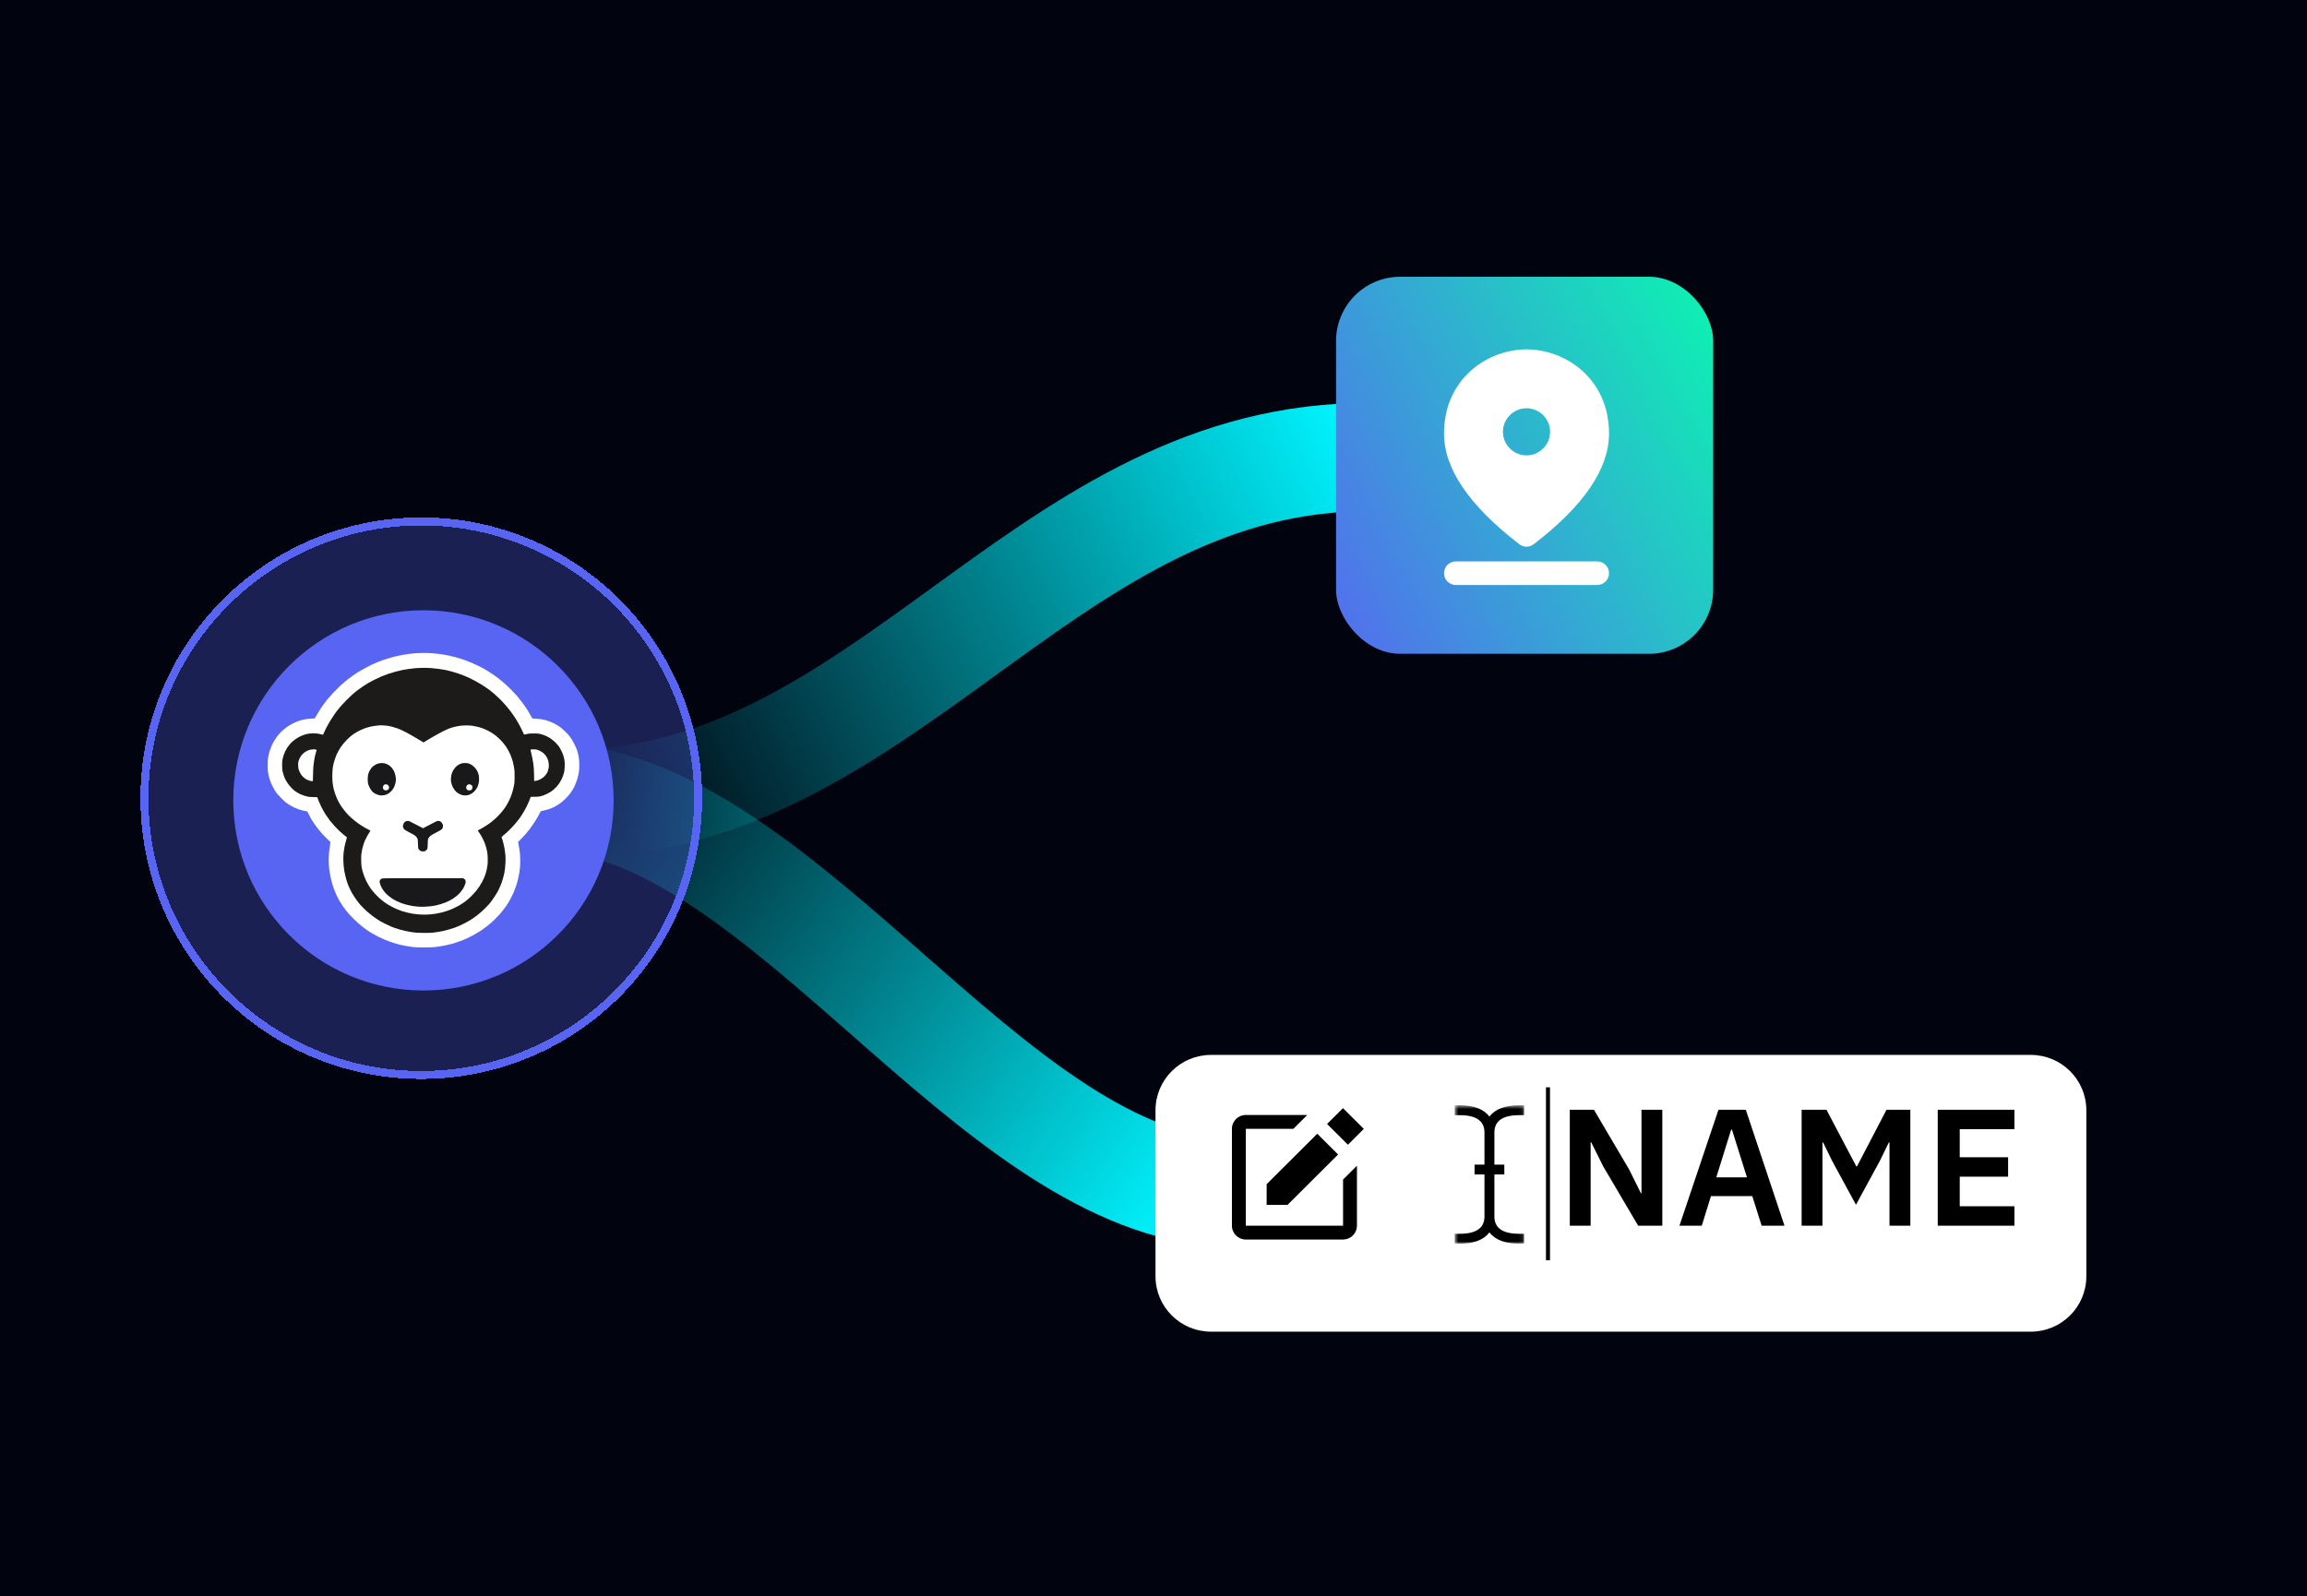 <svg width="575" height="398" viewBox="0 0 575 398" fill="none" xmlns="http://www.w3.org/2000/svg">
<g clip-path="url(#clip0_1160_36972)">
<rect width="575" height="398" fill="#01030F"/>
<path d="M135 198.5C191.5 198.5 241 286 297.5 296.5" stroke="url(#paint0_linear_1160_36972)" stroke-width="27"/>
<path d="M141 200.5C220 200.5 259 115.899 338 114" stroke="url(#paint1_linear_1160_36972)" stroke-width="27"/>
<g filter="url(#filter0_d_1160_36972)">
<path d="M506.149 259H301.851C294.201 259 288 265.178 288 272.8V314.2C288 321.822 294.201 328 301.851 328H506.149C513.799 328 520 321.822 520 314.2V272.8C520 265.178 513.799 259 506.149 259Z" fill="white"/>
</g>
<path d="M334.725 276.271L339.919 281.446L335.96 285.392L330.766 280.217L334.725 276.271ZM315.701 300.4H320.895L333.512 287.83L328.317 282.655L315.701 295.225V300.4Z" fill="black"/>
<path d="M334.746 305.575H315.975C315.93 305.575 315.883 305.592 315.838 305.592C315.781 305.592 315.724 305.576 315.665 305.575H310.508V281.425H322.362L325.825 277.975H310.508C308.598 277.975 307.045 279.52 307.045 281.425V305.575C307.045 307.479 308.598 309.025 310.508 309.025H334.746C335.665 309.025 336.545 308.661 337.195 308.014C337.844 307.367 338.209 306.49 338.209 305.575V290.622L334.746 294.072V305.575Z" fill="black"/>
<mask id="mask0_1160_36972" style="mask-type:luminance" maskUnits="userSpaceOnUse" x="362" y="275" width="18" height="36">
<path d="M379.886 275.56H362.572V310.06H379.886V275.56Z" fill="white"/>
</mask>
<g mask="url(#mask0_1160_36972)">
<path d="M378.649 278.024C374.527 278.024 372.466 279.461 372.466 282.336V290.345H374.939V292.81H372.466V303.283C372.466 306.158 374.527 307.595 378.649 307.595H379.886V310.06H378.649C375.145 310.06 372.672 309.123 371.229 307.249C369.786 309.123 367.313 310.06 363.809 310.06H362.572V307.595H363.809C367.931 307.595 369.992 306.158 369.992 303.283V292.81H367.519V290.345H369.992V282.336C369.992 279.461 367.931 278.024 363.809 278.024H362.572V275.56H363.809C367.313 275.56 369.786 276.497 371.229 278.37C372.672 276.497 375.145 275.56 378.649 275.56H379.886V278.024H378.649Z" fill="black"/>
</g>
<path d="M399.568 290.754L396.576 284.751H396.452V305.575H391.258V276.678H397.283L406.009 291.499L409.001 297.502H409.125V276.678H414.319V305.575H408.294L399.568 290.754ZM439.074 305.575L436.747 298.206H426.442L424.157 305.575H418.589L428.312 276.678H435.127L444.767 305.575H439.074ZM431.678 281.646H431.47L427.772 293.528H435.417L431.678 281.646ZM470.94 284.834H470.773L468.53 289.429L462.588 300.359L456.645 289.429L454.402 284.834H454.235V305.575H449.041V276.678H455.233L462.671 290.795H462.837L470.192 276.678H476.134V305.575H470.94V284.834ZM482.966 305.575V276.678H502.08V281.522H488.45V288.518H500.501V293.362H488.45V300.731H502.08V305.575H482.966Z" fill="black"/>
<path d="M385.82 271.075V314.2" stroke="black"/>
<rect x="333" y="69" width="94" height="94" rx="16" fill="url(#paint2_linear_1160_36972)"/>
<path d="M362.846 139.97H398.096C399.711 139.97 401.033 141.292 401.033 142.907C401.033 144.523 399.711 145.845 398.096 145.845H362.846C361.23 145.845 359.908 144.523 359.908 142.907C359.908 141.292 361.23 139.97 362.846 139.97ZM380.471 101.782C377.239 101.782 374.596 104.426 374.596 107.657C374.596 110.888 377.239 113.532 380.471 113.532C383.702 113.532 386.346 110.888 386.346 107.657C386.346 104.426 383.702 101.782 380.471 101.782ZM380.471 87.095C390.076 87.095 401.033 94.321 401.033 108.098C401.033 116.852 394.776 126.075 382.263 135.681C381.205 136.503 379.736 136.503 378.679 135.681C366.165 126.046 359.908 116.852 359.908 108.098C359.908 94.321 370.865 87.095 380.471 87.095Z" fill="white"/>
<g filter="url(#filter1_d_1160_36972)">
<circle cx="105" cy="199" r="70" fill="#5865F2" fill-opacity="0.3" shape-rendering="crispEdges"/>
<circle cx="105" cy="199" r="69" stroke="#5865F2" stroke-width="2" shape-rendering="crispEdges"/>
</g>
<circle cx="105.546" cy="199.545" r="47.398" fill="#5865F2"/>
<path d="M103.305 162.875C102.839 162.915 102.054 163.006 101.56 163.078C101.065 163.149 100.293 163.281 99.841 163.371C99.391 163.46 98.784 163.594 98.493 163.667C98.203 163.739 97.596 163.903 97.145 164.031C96.695 164.158 96.004 164.374 95.612 164.51C95.22 164.646 94.529 164.906 94.079 165.088C93.628 165.27 92.926 165.578 92.519 165.773C92.112 165.969 91.35 166.366 90.827 166.656C90.304 166.947 89.685 167.301 89.452 167.443C89.22 167.584 88.946 167.754 88.844 167.821C88.743 167.887 88.326 168.177 87.919 168.464C87.512 168.751 87.072 169.074 86.941 169.18C86.81 169.286 86.643 169.411 86.571 169.457C86.498 169.503 86.152 169.787 85.802 170.09C85.451 170.392 84.909 170.877 84.598 171.168C84.286 171.459 83.593 172.16 83.058 172.727C82.523 173.295 81.902 173.984 81.678 174.261C81.454 174.537 81.077 175.025 80.84 175.345C80.603 175.664 80.24 176.176 80.034 176.481C79.827 176.786 79.459 177.375 79.216 177.788C78.972 178.202 78.701 178.666 78.614 178.819L78.455 179.098C77.349 179.151 76.79 179.204 76.499 179.25C76.208 179.297 75.756 179.382 75.495 179.439C75.233 179.496 74.828 179.606 74.596 179.685C74.363 179.762 73.959 179.92 73.697 180.035C73.435 180.149 73.037 180.337 72.811 180.451C72.586 180.565 72.229 180.769 72.018 180.903C71.807 181.038 71.411 181.318 71.136 181.525C70.863 181.731 70.409 182.126 70.129 182.403C69.849 182.679 69.487 183.072 69.325 183.275C69.163 183.479 68.902 183.836 68.745 184.068C68.588 184.301 68.349 184.682 68.213 184.914C68.077 185.147 67.884 185.516 67.783 185.734C67.683 185.952 67.492 186.434 67.358 186.804C67.224 187.175 67.069 187.675 67.012 187.915C66.956 188.155 66.868 188.601 66.816 188.906C66.743 189.333 66.721 189.761 66.721 190.756C66.72 191.757 66.741 192.178 66.814 192.607C66.865 192.912 66.952 193.352 67.007 193.585C67.062 193.818 67.204 194.281 67.323 194.616C67.443 194.951 67.716 195.581 67.931 196.017C68.147 196.453 68.401 196.929 68.497 197.074C68.593 197.22 68.702 197.368 68.739 197.405C68.776 197.441 68.806 197.489 68.806 197.511C68.806 197.532 68.861 197.61 68.928 197.682C68.994 197.755 69.148 197.946 69.269 198.105C69.39 198.265 69.829 198.729 70.247 199.136C70.664 199.543 71.076 199.93 71.161 199.996C71.248 200.062 71.556 200.278 71.847 200.478C72.137 200.677 72.708 201.007 73.115 201.21C73.532 201.419 74.179 201.687 74.596 201.823C75.003 201.955 75.618 202.119 75.964 202.186L76.592 202.309C77.099 203.333 77.351 203.809 77.48 204.027C77.609 204.245 77.815 204.578 77.939 204.767C78.062 204.956 78.183 205.135 78.207 205.164C78.232 205.193 78.284 205.276 78.323 205.349C78.362 205.422 78.42 205.509 78.451 205.543C78.483 205.578 78.592 205.727 78.693 205.876C78.795 206.025 79.051 206.366 79.262 206.633C79.474 206.901 79.763 207.25 79.906 207.411C80.049 207.571 80.251 207.809 80.356 207.939C80.461 208.07 80.956 208.575 81.457 209.061L82.368 209.944C82.136 211.443 82.033 212.295 81.988 212.803C81.932 213.454 81.916 214.066 81.937 214.865C81.953 215.491 82.003 216.3 82.049 216.663C82.094 217.027 82.18 217.597 82.239 217.932C82.299 218.267 82.407 218.789 82.481 219.095C82.555 219.401 82.708 219.972 82.821 220.364C82.933 220.756 83.083 221.232 83.152 221.421C83.222 221.611 83.415 222.098 83.58 222.505C83.746 222.912 83.954 223.376 84.043 223.536C84.132 223.696 84.241 223.898 84.285 223.986C84.329 224.073 84.496 224.37 84.656 224.646C84.816 224.922 85.128 225.421 85.349 225.755C85.571 226.088 85.775 226.386 85.804 226.417C85.834 226.448 85.94 226.579 86.041 226.709C86.142 226.84 86.243 226.97 86.264 226.999C86.287 227.028 86.453 227.242 86.634 227.475C86.816 227.708 87.483 228.416 88.116 229.048C88.749 229.68 89.291 230.198 89.32 230.198C89.349 230.198 89.45 230.276 89.545 230.371C89.64 230.466 89.907 230.695 90.14 230.878C90.372 231.062 90.611 231.252 90.67 231.3C90.729 231.348 90.931 231.493 91.12 231.623C91.308 231.752 91.474 231.872 91.488 231.889C91.502 231.906 91.633 231.996 91.779 232.088C91.924 232.181 92.067 232.276 92.096 232.298C92.125 232.321 92.411 232.497 92.73 232.69C93.05 232.883 93.788 233.278 94.369 233.569C94.951 233.86 95.7 234.205 96.035 234.335C96.37 234.465 96.845 234.645 97.092 234.734C97.339 234.824 97.839 234.992 98.203 235.108C98.566 235.224 99.054 235.367 99.286 235.426C99.519 235.484 99.995 235.594 100.344 235.669C100.693 235.744 101.323 235.863 101.745 235.933C102.166 236.002 102.773 236.09 103.093 236.128C103.473 236.174 104.353 236.198 105.631 236.198C106.884 236.199 107.824 236.174 108.248 236.129C108.612 236.091 109.206 236.015 109.57 235.96C109.933 235.906 110.683 235.764 111.235 235.644C111.788 235.525 112.478 235.357 112.768 235.272C113.059 235.187 113.606 235.013 113.984 234.886C114.362 234.758 114.993 234.526 115.385 234.37C115.778 234.214 116.492 233.892 116.972 233.655C117.452 233.418 117.963 233.153 118.108 233.066C118.254 232.979 118.67 232.733 119.034 232.52C119.397 232.306 119.813 232.048 119.959 231.947C120.104 231.846 120.343 231.679 120.489 231.576C120.635 231.472 121.121 231.102 121.57 230.753C122.019 230.404 122.777 229.738 123.255 229.273C123.733 228.807 124.33 228.189 124.581 227.898C124.833 227.607 125.254 227.084 125.518 226.735C125.781 226.386 126.104 225.946 126.235 225.757C126.366 225.567 126.573 225.246 126.697 225.043C126.82 224.839 127.096 224.351 127.311 223.959C127.526 223.567 127.854 222.888 128.04 222.452C128.226 222.016 128.502 221.279 128.654 220.813C128.807 220.348 129.022 219.563 129.133 219.069C129.244 218.574 129.375 217.943 129.423 217.667C129.471 217.392 129.543 216.82 129.584 216.399C129.625 215.977 129.659 215.168 129.659 214.601C129.66 214.034 129.636 213.297 129.606 212.962C129.576 212.627 129.516 212.116 129.472 211.825C129.429 211.535 129.333 210.987 129.26 210.609L129.127 209.922C130.183 208.857 130.742 208.25 131.05 207.886C131.358 207.523 131.777 207.011 131.98 206.75C132.184 206.488 132.646 205.833 133.008 205.296C133.369 204.758 133.85 203.985 134.075 203.577C134.301 203.17 134.538 202.718 134.602 202.573C134.666 202.428 134.752 202.282 134.794 202.248C134.834 202.216 134.999 202.171 135.159 202.15C135.319 202.129 135.676 202.054 135.952 201.983C136.228 201.912 136.752 201.747 137.115 201.616C137.478 201.485 137.954 201.281 138.173 201.162C138.391 201.043 138.7 200.862 138.86 200.759C139.02 200.657 139.305 200.471 139.494 200.347C139.684 200.222 139.969 200.009 140.129 199.873C140.289 199.737 140.61 199.442 140.843 199.218C141.075 198.994 141.409 198.646 141.584 198.445C141.759 198.243 141.972 197.984 142.059 197.867C142.146 197.751 142.29 197.549 142.381 197.418C142.471 197.287 142.652 197.002 142.784 196.784C142.915 196.566 143.071 196.292 143.13 196.176C143.19 196.059 143.359 195.661 143.507 195.29C143.656 194.919 143.834 194.42 143.903 194.18C143.973 193.94 144.079 193.506 144.139 193.215C144.198 192.924 144.276 192.496 144.31 192.263C144.345 192.031 144.375 191.377 144.378 190.809C144.38 190.23 144.351 189.558 144.312 189.276C144.274 188.999 144.197 188.536 144.141 188.245C144.084 187.954 143.992 187.562 143.936 187.373C143.88 187.183 143.736 186.791 143.616 186.5C143.495 186.209 143.251 185.686 143.074 185.337C142.897 184.988 142.568 184.429 142.345 184.095C142.121 183.76 141.834 183.376 141.707 183.24C141.581 183.105 141.345 182.855 141.184 182.685C141.022 182.515 140.68 182.186 140.424 181.953C140.167 181.721 139.907 181.496 139.845 181.453C139.783 181.411 139.697 181.341 139.653 181.298C139.609 181.256 139.413 181.118 139.217 180.992C139.021 180.866 138.836 180.764 138.807 180.764C138.778 180.764 138.748 180.743 138.741 180.717C138.734 180.692 138.502 180.558 138.226 180.42C137.95 180.282 137.426 180.05 137.062 179.906C136.699 179.761 136.128 179.575 135.794 179.492C135.459 179.409 134.924 179.303 134.604 179.256C134.284 179.21 133.728 179.167 133.369 179.161C132.735 179.152 132.713 179.147 132.629 179.019C132.581 178.946 132.512 178.839 132.476 178.781C132.44 178.723 132.346 178.556 132.267 178.411C132.188 178.266 132.098 178.109 132.068 178.062C132.038 178.015 131.932 177.825 131.833 177.639C131.734 177.453 131.632 177.277 131.607 177.248C131.581 177.219 131.425 176.98 131.258 176.718C131.092 176.455 130.879 176.133 130.784 176.004C130.69 175.874 130.578 175.72 130.537 175.662C130.494 175.604 130.328 175.372 130.166 175.146C130.004 174.921 129.848 174.737 129.819 174.737C129.79 174.737 129.767 174.707 129.767 174.67C129.767 174.634 129.661 174.485 129.529 174.34C129.398 174.195 129.291 174.058 129.29 174.036C129.29 174.014 129.186 173.883 129.058 173.745C128.93 173.607 128.769 173.423 128.701 173.337C128.633 173.25 128.267 172.859 127.889 172.467C127.511 172.076 127.023 171.584 126.806 171.375C126.587 171.166 126.255 170.848 126.065 170.671C125.876 170.493 125.71 170.347 125.695 170.348C125.68 170.349 125.526 170.215 125.352 170.051C125.177 169.887 124.963 169.704 124.876 169.644C124.788 169.583 124.705 169.52 124.691 169.503C124.676 169.487 124.474 169.325 124.241 169.143C124.009 168.962 123.795 168.796 123.765 168.774C123.736 168.753 123.629 168.674 123.528 168.599C123.425 168.524 123.081 168.283 122.761 168.064C122.441 167.844 121.93 167.516 121.624 167.334C121.319 167.151 120.855 166.877 120.593 166.726C120.332 166.574 119.832 166.307 119.483 166.132C119.134 165.957 118.539 165.677 118.161 165.51C117.783 165.343 117.307 165.14 117.104 165.059C116.9 164.978 116.507 164.823 116.231 164.715C115.955 164.608 115.491 164.441 115.2 164.345C114.91 164.25 114.255 164.051 113.746 163.904C113.237 163.756 112.405 163.552 111.896 163.449C111.387 163.345 110.733 163.225 110.442 163.181C110.151 163.136 109.652 163.065 109.332 163.022C109.012 162.979 108.334 162.908 107.825 162.866C107.287 162.822 106.325 162.792 105.525 162.795C104.769 162.798 103.77 162.834 103.305 162.875Z" fill="white"/>
<path d="M103.594 166.577C103.143 166.616 102.358 166.709 101.849 166.784C101.34 166.858 100.615 166.98 100.236 167.054C99.859 167.129 99.085 167.317 98.518 167.471C97.951 167.626 97.13 167.876 96.694 168.026C96.258 168.175 95.532 168.454 95.082 168.643C94.631 168.833 93.822 169.211 93.284 169.482C92.746 169.754 92.08 170.11 91.804 170.274C91.527 170.439 90.992 170.777 90.614 171.025C90.236 171.274 89.641 171.691 89.292 171.954C88.943 172.216 88.515 172.55 88.341 172.697C88.166 172.843 87.762 173.205 87.442 173.501C87.122 173.796 86.585 174.321 86.248 174.666C85.911 175.011 85.505 175.436 85.345 175.611C85.185 175.785 84.902 176.108 84.715 176.327C84.528 176.547 84.228 176.915 84.049 177.147C83.869 177.378 83.657 177.662 83.578 177.778C83.498 177.895 83.226 178.299 82.973 178.677C82.72 179.055 82.335 179.662 82.117 180.025C81.899 180.389 81.531 181.055 81.299 181.506C81.068 181.956 80.814 182.492 80.736 182.695C80.658 182.899 80.576 183.096 80.555 183.134C80.524 183.189 80.417 183.175 80.04 183.069C79.778 182.996 79.35 182.912 79.088 182.882C78.826 182.852 78.387 182.829 78.11 182.829C77.834 182.829 77.394 182.852 77.132 182.882C76.87 182.912 76.478 182.985 76.26 183.044C76.041 183.103 75.625 183.245 75.334 183.358C75.044 183.471 74.639 183.663 74.436 183.784C74.232 183.904 73.901 184.113 73.7 184.248C73.499 184.383 73.142 184.662 72.907 184.867C72.672 185.073 72.327 185.43 72.14 185.66C71.953 185.891 71.701 186.233 71.579 186.423C71.456 186.612 71.246 186.986 71.112 187.255C70.977 187.525 70.794 187.964 70.706 188.234C70.618 188.503 70.494 188.96 70.431 189.251C70.334 189.695 70.316 189.941 70.319 190.785C70.321 191.601 70.343 191.891 70.435 192.331C70.498 192.629 70.641 193.129 70.753 193.441C70.865 193.754 71.005 194.105 71.065 194.221C71.124 194.337 71.289 194.623 71.431 194.856C71.574 195.088 71.816 195.445 71.97 195.649C72.124 195.852 72.432 196.206 72.655 196.435C72.879 196.664 73.156 196.925 73.272 197.015C73.389 197.105 73.496 197.192 73.51 197.207C73.525 197.223 73.632 197.297 73.748 197.372C73.865 197.448 74.079 197.582 74.224 197.67C74.37 197.759 74.643 197.907 74.832 197.998C75.021 198.09 75.426 198.246 75.731 198.343C76.036 198.441 76.476 198.562 76.709 198.613C76.994 198.674 77.443 198.71 78.084 198.723C78.607 198.733 79.047 198.741 79.062 198.741C79.076 198.742 79.119 198.843 79.157 198.966C79.196 199.09 79.336 199.464 79.468 199.799C79.601 200.134 79.885 200.752 80.1 201.174C80.314 201.595 80.513 201.976 80.541 202.02C80.569 202.063 80.717 202.313 80.87 202.575C81.023 202.836 81.167 203.074 81.189 203.103C81.212 203.132 81.371 203.359 81.544 203.606C81.716 203.853 81.906 204.115 81.966 204.187C82.025 204.26 82.074 204.349 82.075 204.385C82.075 204.422 82.096 204.457 82.121 204.465C82.146 204.472 82.337 204.692 82.546 204.954C82.756 205.216 83.122 205.644 83.36 205.906C83.597 206.167 83.899 206.489 84.031 206.619C84.162 206.75 84.496 207.071 84.773 207.333C85.05 207.595 85.488 207.975 85.746 208.179C86.004 208.382 86.273 208.597 86.345 208.655L86.474 208.761C86.102 210.072 85.932 210.774 85.857 211.166C85.781 211.558 85.684 212.213 85.642 212.62C85.599 213.027 85.565 213.741 85.565 214.206C85.567 214.671 85.601 215.385 85.642 215.792C85.683 216.199 85.755 216.77 85.802 217.061C85.849 217.352 85.958 217.888 86.044 218.251C86.131 218.615 86.262 219.114 86.336 219.361C86.41 219.608 86.53 219.977 86.604 220.181C86.678 220.384 86.811 220.729 86.898 220.947C86.987 221.166 87.199 221.617 87.369 221.952C87.54 222.286 87.71 222.607 87.746 222.664C87.782 222.722 87.899 222.912 88.005 223.087C88.112 223.262 88.326 223.592 88.481 223.82C88.637 224.048 88.881 224.393 89.024 224.587C89.168 224.78 89.301 224.951 89.32 224.965C89.34 224.98 89.381 225.039 89.412 225.098C89.442 225.156 89.595 225.346 89.75 225.52C89.906 225.694 90.27 226.076 90.561 226.367C90.852 226.659 91.256 227.044 91.46 227.222C91.663 227.402 91.973 227.664 92.147 227.805C92.322 227.947 92.619 228.179 92.808 228.323C92.997 228.466 93.181 228.614 93.218 228.651C93.254 228.688 93.308 228.719 93.337 228.719C93.366 228.719 93.419 228.749 93.456 228.786C93.492 228.823 93.76 229.009 94.051 229.201C94.341 229.392 94.663 229.599 94.764 229.66C94.866 229.721 95.413 230.008 95.98 230.297C96.548 230.586 97.237 230.911 97.514 231.02C97.79 231.127 98.206 231.287 98.439 231.372C98.671 231.458 99.183 231.62 99.576 231.731C99.968 231.842 100.635 232.008 101.056 232.101C101.477 232.193 102.12 232.313 102.483 232.368C102.847 232.422 103.406 232.494 103.726 232.526C104.046 232.558 104.95 232.585 105.735 232.586C106.52 232.587 107.424 232.561 107.744 232.528C108.064 232.496 108.635 232.421 109.013 232.363C109.391 232.304 109.95 232.208 110.255 232.147C110.561 232.088 111.215 231.924 111.709 231.784C112.204 231.643 112.858 231.441 113.163 231.334C113.469 231.228 113.956 231.039 114.247 230.915C114.538 230.791 115.133 230.511 115.569 230.293C116.005 230.075 116.612 229.746 116.917 229.563C117.223 229.38 117.686 229.087 117.948 228.913C118.21 228.739 118.65 228.417 118.926 228.198C119.202 227.979 119.666 227.593 119.957 227.34C120.248 227.087 120.76 226.597 121.094 226.253C121.429 225.908 121.774 225.543 121.861 225.44C121.948 225.338 122.114 225.136 122.231 224.992C122.347 224.847 122.519 224.622 122.612 224.49C122.705 224.359 122.91 224.061 123.066 223.829C123.223 223.596 123.434 223.275 123.536 223.115C123.638 222.955 123.806 222.681 123.909 222.507C124.012 222.332 124.173 222.035 124.267 221.846C124.362 221.657 124.54 221.264 124.662 220.974C124.785 220.683 124.948 220.278 125.025 220.075C125.102 219.871 125.26 219.372 125.378 218.965C125.494 218.557 125.636 217.986 125.692 217.696C125.748 217.405 125.832 216.869 125.879 216.506C125.926 216.142 125.978 215.369 125.994 214.788C126.016 214.015 126.001 213.503 125.939 212.884C125.892 212.419 125.784 211.682 125.696 211.245C125.609 210.809 125.465 210.191 125.375 209.871C125.286 209.551 125.167 209.164 125.109 209.012C125.053 208.859 125.006 208.71 125.006 208.681C125.006 208.652 125.226 208.452 125.495 208.236C125.765 208.019 126.214 207.633 126.495 207.376C126.775 207.12 127.248 206.648 127.545 206.328C127.841 206.009 128.313 205.473 128.594 205.139C128.874 204.804 129.213 204.388 129.346 204.214C129.479 204.039 129.744 203.659 129.933 203.368C130.124 203.077 130.417 202.601 130.584 202.31C130.752 202.02 131.046 201.484 131.238 201.121C131.43 200.757 131.742 200.056 131.931 199.564L132.276 198.668C134.005 198.651 134.261 198.628 134.629 198.535C134.876 198.473 135.233 198.372 135.422 198.311C135.611 198.249 136.051 198.057 136.4 197.882C136.749 197.708 137.142 197.492 137.272 197.403C137.403 197.315 137.677 197.106 137.88 196.941C138.084 196.775 138.394 196.488 138.57 196.303C138.745 196.118 138.997 195.823 139.13 195.649C139.262 195.474 139.471 195.165 139.594 194.961C139.717 194.758 139.909 194.401 140.021 194.168C140.133 193.936 140.297 193.531 140.384 193.269C140.471 193.008 140.582 192.615 140.63 192.397C140.682 192.157 140.728 191.625 140.745 191.049C140.769 190.301 140.756 189.972 140.685 189.516C140.636 189.196 140.513 188.684 140.412 188.379C140.311 188.074 140.081 187.52 139.901 187.148C139.72 186.776 139.554 186.473 139.533 186.474C139.511 186.475 139.481 186.428 139.466 186.37C139.452 186.312 139.41 186.234 139.374 186.198C139.337 186.162 139.242 186.037 139.162 185.92C139.082 185.804 138.867 185.555 138.684 185.365C138.501 185.176 138.269 184.949 138.168 184.86C138.068 184.771 137.867 184.601 137.722 184.483C137.576 184.365 137.333 184.182 137.18 184.076C137.027 183.971 136.718 183.792 136.492 183.678C136.267 183.564 135.952 183.419 135.792 183.355C135.632 183.292 135.358 183.194 135.184 183.138C135.009 183.082 134.676 182.995 134.444 182.945C134.12 182.875 133.773 182.854 132.963 182.857C132.001 182.86 131.849 182.873 131.272 183.007C130.661 183.148 130.634 183.15 130.569 183.056C130.531 183.003 130.486 182.9 130.469 182.827C130.451 182.755 130.21 182.243 129.932 181.691C129.655 181.138 129.364 180.579 129.287 180.448C129.21 180.317 129.056 180.056 128.946 179.867C128.836 179.677 128.694 179.44 128.63 179.338C128.567 179.237 128.412 178.999 128.286 178.809C128.162 178.62 127.961 178.323 127.841 178.148C127.721 177.974 127.57 177.772 127.504 177.699C127.439 177.627 127.385 177.549 127.386 177.527C127.386 177.506 127.355 177.458 127.318 177.421C127.28 177.385 127.192 177.272 127.121 177.17C127.051 177.069 126.915 176.902 126.82 176.8C126.724 176.699 126.646 176.597 126.646 176.576C126.645 176.554 126.55 176.435 126.432 176.311C126.315 176.187 126.221 176.074 126.222 176.06C126.223 176.046 126.066 175.867 125.873 175.664C125.68 175.46 125.507 175.265 125.489 175.231C125.471 175.197 125.181 174.887 124.846 174.544C124.511 174.2 124.083 173.788 123.895 173.628C123.707 173.468 123.518 173.3 123.474 173.254C123.43 173.208 123.203 173.004 122.971 172.801C122.738 172.597 122.435 172.355 122.297 172.262C122.159 172.17 122.046 172.071 122.046 172.042C122.046 172.013 122.016 171.988 121.98 171.987C121.943 171.987 121.842 171.931 121.755 171.864C121.668 171.797 121.471 171.655 121.319 171.548C121.166 171.442 120.928 171.276 120.79 171.181C120.652 171.085 120.325 170.873 120.063 170.711C119.801 170.548 119.278 170.238 118.9 170.022C118.522 169.805 117.891 169.472 117.499 169.281C117.106 169.09 116.666 168.88 116.521 168.816C116.375 168.751 116.018 168.596 115.728 168.472C115.437 168.348 114.735 168.09 114.168 167.899C113.601 167.708 112.815 167.468 112.423 167.365C112.031 167.263 111.424 167.121 111.075 167.049C110.726 166.977 110.024 166.859 109.515 166.785C109.006 166.713 108.138 166.616 107.585 166.571C107.033 166.527 106.093 166.494 105.497 166.497C104.901 166.501 104.045 166.536 103.594 166.577Z" fill="#1C1B19"/>
<path d="M94.371 180.855C94.254 180.865 93.874 180.911 93.525 180.958C93.176 181.004 92.665 181.088 92.388 181.144C92.112 181.2 91.577 181.349 91.199 181.476C90.821 181.603 90.142 181.887 89.692 182.107C89.241 182.327 88.634 182.665 88.344 182.858C88.053 183.05 87.65 183.343 87.45 183.508C87.249 183.672 86.833 184.057 86.525 184.364C86.217 184.67 85.784 185.145 85.563 185.421C85.342 185.696 85.042 186.1 84.897 186.318C84.753 186.537 84.513 186.929 84.365 187.191C84.216 187.452 84.02 187.833 83.929 188.036C83.838 188.24 83.657 188.716 83.527 189.094C83.397 189.472 83.233 190.007 83.163 190.283C83.094 190.56 82.998 191.036 82.951 191.341C82.905 191.646 82.852 192.384 82.835 192.98C82.815 193.658 82.827 194.321 82.866 194.751C82.901 195.129 82.954 195.593 82.985 195.782C83.016 195.971 83.099 196.376 83.17 196.681C83.241 196.986 83.383 197.486 83.486 197.791C83.59 198.097 83.782 198.596 83.915 198.901C84.047 199.207 84.236 199.611 84.335 199.8C84.434 199.989 84.596 200.275 84.695 200.435C84.794 200.595 84.916 200.797 84.966 200.884C85.016 200.971 85.101 201.09 85.155 201.148C85.209 201.207 85.252 201.272 85.252 201.294C85.251 201.315 85.31 201.393 85.383 201.466C85.455 201.539 85.515 201.616 85.515 201.637C85.514 201.659 85.568 201.737 85.634 201.809C85.7 201.882 85.824 202.036 85.912 202.152C85.999 202.268 86.118 202.41 86.176 202.47C86.234 202.529 86.368 202.684 86.474 202.815C86.58 202.945 86.758 203.147 86.871 203.264C86.983 203.381 87.265 203.64 87.498 203.841C87.73 204.041 87.956 204.238 88 204.276C88.044 204.315 88.258 204.493 88.476 204.671C88.694 204.849 88.979 205.068 89.11 205.156C89.241 205.245 89.36 205.331 89.375 205.348C89.389 205.365 89.639 205.534 89.93 205.725C90.221 205.916 90.649 206.182 90.881 206.315C91.114 206.449 91.537 206.673 91.82 206.814C92.104 206.955 92.336 207.088 92.336 207.11C92.335 207.131 92.246 207.266 92.137 207.409C92.028 207.552 91.76 207.998 91.542 208.399C91.324 208.8 91.067 209.308 90.971 209.527C90.875 209.746 90.716 210.163 90.619 210.454C90.52 210.744 90.379 211.256 90.302 211.59C90.227 211.925 90.127 212.484 90.082 212.833C90.019 213.313 90.004 213.744 90.024 214.604C90.04 215.294 90.084 215.917 90.134 216.19C90.179 216.437 90.279 216.877 90.354 217.168C90.43 217.459 90.612 218.018 90.759 218.411C90.906 218.803 91.145 219.362 91.291 219.653C91.436 219.944 91.663 220.36 91.794 220.578C91.926 220.797 92.153 221.154 92.299 221.371C92.445 221.59 92.579 221.78 92.596 221.794C92.612 221.809 92.721 221.939 92.838 222.082C92.954 222.226 93.073 222.369 93.102 222.4C93.131 222.43 93.234 222.55 93.331 222.667C93.427 222.783 93.749 223.123 94.045 223.422C94.34 223.72 94.594 223.964 94.609 223.962C94.623 223.96 94.766 224.079 94.926 224.226C95.086 224.374 95.229 224.493 95.243 224.492C95.257 224.491 95.329 224.545 95.402 224.611C95.474 224.678 95.688 224.838 95.878 224.968C96.067 225.098 96.234 225.217 96.248 225.232C96.262 225.247 96.536 225.417 96.856 225.609C97.176 225.801 97.664 226.071 97.94 226.21C98.216 226.348 98.68 226.562 98.971 226.686C99.261 226.811 99.749 226.999 100.054 227.106C100.36 227.213 100.99 227.393 101.456 227.507C101.921 227.621 102.611 227.76 102.989 227.817C103.367 227.874 103.98 227.946 104.35 227.977C104.721 228.008 105.352 228.033 105.751 228.033C106.151 228.032 106.764 228.008 107.113 227.979C107.462 227.95 108.069 227.879 108.461 227.821C108.853 227.763 109.52 227.632 109.941 227.529C110.363 227.425 111.065 227.219 111.501 227.072C111.937 226.924 112.662 226.632 113.113 226.425C113.564 226.216 114.206 225.882 114.541 225.682C114.876 225.482 115.303 225.211 115.493 225.08C115.682 224.949 116.063 224.661 116.339 224.442C116.615 224.222 117.141 223.744 117.507 223.38C117.873 223.017 118.37 222.482 118.612 222.191C118.854 221.9 119.223 221.4 119.433 221.081C119.642 220.761 119.953 220.249 120.124 219.944C120.294 219.638 120.537 219.139 120.663 218.834C120.789 218.528 120.963 218.064 121.05 217.803C121.136 217.541 121.265 217.041 121.336 216.692C121.407 216.343 121.492 215.808 121.525 215.503C121.561 215.171 121.574 214.544 121.558 213.943C121.542 213.388 121.493 212.749 121.449 212.516C121.405 212.283 121.332 211.938 121.288 211.749C121.243 211.56 121.146 211.197 121.073 210.943C120.999 210.688 120.853 210.272 120.747 210.017C120.643 209.763 120.436 209.317 120.289 209.026C120.141 208.735 119.961 208.402 119.888 208.286C119.816 208.17 119.696 207.979 119.621 207.863C119.546 207.747 119.473 207.64 119.458 207.625C119.444 207.61 119.354 207.485 119.26 207.347C119.165 207.209 119.087 207.078 119.087 207.057C119.087 207.035 119.248 206.938 119.444 206.841C119.641 206.744 119.992 206.555 120.225 206.421C120.457 206.286 120.921 206 121.256 205.785C121.59 205.569 121.994 205.294 122.154 205.174C122.315 205.055 122.658 204.778 122.919 204.56C123.18 204.341 123.606 203.959 123.865 203.713C124.125 203.466 124.555 203.009 124.819 202.699C125.084 202.388 125.411 201.983 125.547 201.8C125.683 201.616 125.936 201.251 126.109 200.99C126.281 200.728 126.566 200.228 126.741 199.879C126.915 199.531 127.145 199.037 127.25 198.782C127.355 198.528 127.525 198.064 127.627 197.751C127.728 197.439 127.882 196.874 127.967 196.496C128.053 196.118 128.154 195.606 128.192 195.359C128.235 195.076 128.261 194.411 128.261 193.561C128.261 192.694 128.236 192.044 128.189 191.737C128.149 191.476 128.048 190.928 127.963 190.521C127.878 190.114 127.715 189.508 127.6 189.173C127.486 188.838 127.295 188.339 127.177 188.063C127.059 187.787 126.827 187.323 126.662 187.032C126.496 186.741 126.33 186.474 126.293 186.437C126.256 186.401 126.225 186.347 126.225 186.318C126.225 186.289 126.196 186.236 126.159 186.199C126.123 186.163 125.987 185.979 125.858 185.789C125.729 185.6 125.557 185.38 125.475 185.3C125.394 185.221 125.327 185.131 125.327 185.102C125.327 185.073 125.047 184.772 124.705 184.433C124.364 184.094 123.918 183.681 123.714 183.515C123.51 183.349 123.094 183.047 122.789 182.842C122.483 182.638 121.948 182.329 121.599 182.155C121.25 181.98 120.81 181.777 120.621 181.704C120.432 181.63 120.135 181.521 119.96 181.461C119.786 181.402 119.357 181.282 119.009 181.194C118.66 181.107 118.089 180.995 117.74 180.945C117.34 180.889 116.772 180.855 116.206 180.855C115.635 180.855 115.076 180.888 114.673 180.947C114.324 180.997 113.836 181.082 113.589 181.137C113.342 181.193 112.926 181.3 112.664 181.376C112.402 181.452 111.986 181.598 111.739 181.701C111.492 181.803 110.921 182.072 110.47 182.297C110.019 182.523 109.365 182.869 109.016 183.067C108.667 183.265 108.227 183.514 108.038 183.621C107.849 183.727 107.48 183.942 107.218 184.098C106.957 184.254 106.475 184.544 106.148 184.742L105.553 185.102C105.164 184.87 104.855 184.68 104.615 184.53C104.374 184.379 104.155 184.256 104.125 184.256C104.096 184.256 104.074 184.238 104.075 184.217C104.076 184.195 103.999 184.141 103.903 184.098C103.807 184.055 103.658 183.97 103.57 183.91C103.483 183.85 103.281 183.732 103.121 183.648C102.961 183.563 102.771 183.455 102.698 183.407C102.626 183.36 102.423 183.242 102.249 183.145C102.074 183.048 101.717 182.852 101.456 182.71C101.194 182.567 100.67 182.3 100.292 182.115C99.914 181.931 99.296 181.674 98.918 181.543C98.54 181.413 97.933 181.233 97.57 181.144C97.206 181.054 96.599 180.944 96.221 180.9C95.843 180.856 95.32 180.824 95.058 180.829C94.796 180.833 94.487 180.846 94.371 180.855ZM77.769 186.85C77.449 186.878 77.156 186.944 76.871 187.051C76.638 187.14 76.269 187.329 76.051 187.471C75.833 187.614 75.5 187.898 75.311 188.104C75.081 188.353 74.886 188.64 74.72 188.97C74.584 189.242 74.432 189.643 74.381 189.86C74.308 190.175 74.295 190.394 74.32 190.918C74.342 191.392 74.384 191.676 74.467 191.922C74.53 192.112 74.674 192.445 74.785 192.663C74.897 192.881 75.066 193.154 75.161 193.271C75.257 193.387 75.454 193.598 75.6 193.741C75.747 193.883 75.985 194.078 76.13 194.175C76.276 194.271 76.621 194.436 76.897 194.542C77.227 194.668 77.499 194.737 77.69 194.743L77.981 194.751C78.033 192.293 78.076 191.341 78.109 191.05C78.142 190.759 78.219 190.164 78.279 189.728C78.339 189.292 78.468 188.626 78.566 188.248C78.663 187.87 78.78 187.454 78.826 187.323C78.871 187.192 78.908 187.049 78.908 187.005C78.908 186.954 78.814 186.903 78.643 186.86C78.497 186.824 78.348 186.797 78.311 186.801C78.275 186.805 78.031 186.827 77.769 186.85ZM132.438 186.837C132.254 186.869 132.227 186.89 132.235 187.005C132.239 187.078 132.294 187.316 132.356 187.534C132.419 187.753 132.552 188.347 132.652 188.856C132.752 189.365 132.869 190.019 132.912 190.31C132.955 190.601 133.017 191.136 133.048 191.499C133.08 191.863 133.111 192.74 133.115 193.448L133.125 194.736C133.576 194.682 133.885 194.606 134.103 194.533C134.321 194.459 134.642 194.313 134.817 194.209C134.991 194.105 135.272 193.911 135.44 193.777C135.608 193.644 135.872 193.368 136.027 193.165C136.18 192.961 136.35 192.711 136.402 192.61C136.454 192.508 136.542 192.282 136.598 192.107C136.653 191.933 136.723 191.612 136.755 191.394C136.786 191.176 136.796 190.783 136.779 190.521C136.761 190.26 136.699 189.873 136.641 189.662C136.583 189.451 136.485 189.178 136.424 189.054C136.363 188.93 136.21 188.675 136.084 188.486C135.959 188.297 135.706 188.003 135.522 187.832C135.332 187.656 134.98 187.411 134.711 187.268C134.449 187.129 134.105 186.976 133.944 186.929C133.784 186.881 133.427 186.834 133.151 186.822C132.875 186.811 132.554 186.818 132.438 186.837Z" fill="white"/>
<path d="M94.635 190.278C94.49 190.299 94.276 190.347 94.159 190.385C94.043 190.422 93.817 190.519 93.657 190.601C93.498 190.682 93.229 190.857 93.062 190.99C92.895 191.123 92.65 191.368 92.517 191.535C92.385 191.702 92.197 191.993 92.1 192.183C92.004 192.372 91.871 192.693 91.806 192.896C91.714 193.184 91.681 193.438 91.661 194.033C91.641 194.62 91.655 194.905 91.723 195.249C91.778 195.533 91.9 195.884 92.052 196.201C92.185 196.477 92.403 196.846 92.537 197.02C92.672 197.195 92.806 197.362 92.836 197.391C92.866 197.421 92.986 197.519 93.102 197.609C93.218 197.699 93.462 197.848 93.644 197.939C93.826 198.03 94.147 198.152 94.358 198.21C94.569 198.268 94.902 198.316 95.098 198.316C95.294 198.316 95.627 198.279 95.838 198.233C96.049 198.188 96.376 198.069 96.565 197.969C96.754 197.87 97.018 197.699 97.15 197.589C97.284 197.48 97.521 197.243 97.679 197.063C97.837 196.883 98.065 196.538 98.186 196.296C98.311 196.049 98.466 195.616 98.544 195.302C98.633 194.942 98.681 194.603 98.68 194.337C98.68 194.112 98.644 193.743 98.6 193.518C98.557 193.292 98.463 192.929 98.391 192.711C98.319 192.493 98.137 192.124 97.986 191.892C97.834 191.659 97.626 191.378 97.521 191.267C97.417 191.156 97.237 191.002 97.12 190.924C97.004 190.846 96.897 190.766 96.882 190.746C96.868 190.727 96.677 190.625 96.459 190.52C96.234 190.413 95.914 190.308 95.719 190.279C95.53 190.251 95.269 190.231 95.138 190.234C95.006 190.237 94.781 190.257 94.635 190.278ZM115.083 190.309C114.93 190.351 114.681 190.448 114.528 190.525C114.375 190.602 114.131 190.753 113.986 190.86C113.84 190.968 113.606 191.184 113.465 191.341C113.323 191.498 113.117 191.782 113.007 191.971C112.896 192.16 112.759 192.434 112.701 192.579C112.642 192.725 112.557 193.004 112.511 193.2C112.464 193.397 112.412 193.753 112.394 193.993C112.376 194.233 112.388 194.614 112.42 194.839C112.453 195.065 112.539 195.434 112.611 195.659C112.684 195.884 112.844 196.235 112.967 196.439C113.09 196.642 113.215 196.837 113.245 196.871C113.274 196.905 113.394 197.051 113.51 197.195C113.626 197.34 113.864 197.554 114.039 197.671C114.213 197.788 114.481 197.946 114.634 198.021C114.786 198.096 115.06 198.192 115.242 198.236C115.423 198.279 115.739 198.314 115.942 198.314C116.146 198.314 116.419 198.289 116.55 198.26C116.681 198.231 116.919 198.156 117.079 198.094C117.239 198.031 117.465 197.915 117.581 197.836C117.697 197.757 117.935 197.562 118.11 197.404C118.284 197.246 118.539 196.952 118.675 196.751C118.812 196.55 118.976 196.267 119.04 196.121C119.103 195.976 119.212 195.631 119.281 195.355C119.378 194.968 119.406 194.713 119.405 194.245C119.404 193.91 119.371 193.482 119.331 193.293C119.291 193.104 119.192 192.783 119.111 192.579C119.029 192.376 118.85 192.043 118.714 191.839C118.577 191.635 118.301 191.314 118.1 191.125C117.899 190.936 117.57 190.694 117.367 190.586C117.165 190.48 116.857 190.354 116.682 190.309C116.494 190.26 116.161 190.227 115.863 190.23C115.587 190.232 115.236 190.268 115.083 190.309ZM101.152 204.768C101.043 204.825 100.903 204.913 100.841 204.964C100.78 205.015 100.661 205.199 100.577 205.374C100.471 205.595 100.425 205.771 100.426 205.955C100.427 206.133 100.471 206.306 100.563 206.484C100.664 206.683 100.778 206.801 101.024 206.963C101.203 207.082 101.623 207.317 101.958 207.487C102.292 207.656 102.756 207.903 102.989 208.034C103.221 208.165 103.512 208.37 103.633 208.489C103.755 208.607 103.921 208.847 104.001 209.022C104.141 209.326 104.148 209.384 104.176 210.397C104.204 211.408 104.211 211.463 104.337 211.664C104.409 211.779 104.517 211.919 104.575 211.974C104.633 212.03 104.776 212.119 104.892 212.173C105.014 212.23 105.227 212.272 105.394 212.273C105.555 212.275 105.769 212.242 105.87 212.2C105.972 212.159 106.121 212.075 106.201 212.014C106.281 211.953 106.399 211.802 106.465 211.679C106.574 211.473 106.586 211.363 106.611 210.37C106.637 209.317 106.642 209.278 106.783 209.009C106.863 208.856 107.017 208.64 107.126 208.528C107.235 208.417 107.55 208.194 107.826 208.033C108.102 207.873 108.662 207.572 109.069 207.366C109.476 207.16 109.903 206.912 110.017 206.817C110.131 206.721 110.267 206.548 110.32 206.431C110.372 206.315 110.416 206.095 110.416 205.942C110.417 205.761 110.376 205.578 110.298 205.416C110.233 205.28 110.118 205.107 110.043 205.033C109.968 204.959 109.849 204.856 109.778 204.805C109.708 204.755 109.543 204.698 109.413 204.68C109.282 204.662 109.103 204.659 109.016 204.673C108.929 204.688 108.37 204.957 107.774 205.272C107.177 205.587 106.411 205.988 106.069 206.164L105.448 206.484C103.215 205.352 102.417 204.942 102.235 204.842C101.974 204.698 101.847 204.661 101.627 204.662C101.459 204.664 101.272 204.706 101.152 204.768ZM95.19 219.02C95.089 219.064 94.949 219.152 94.881 219.216C94.813 219.279 94.724 219.397 94.683 219.477C94.642 219.557 94.608 219.7 94.608 219.794C94.607 219.889 94.657 220.133 94.719 220.336C94.781 220.54 94.954 220.944 95.103 221.235C95.252 221.526 95.502 221.93 95.659 222.134C95.815 222.337 96.076 222.643 96.24 222.813C96.404 222.983 96.729 223.271 96.962 223.452C97.194 223.634 97.563 223.902 97.781 224.048C97.999 224.195 98.499 224.471 98.891 224.662C99.284 224.852 99.891 225.107 100.24 225.226C100.588 225.346 101.147 225.513 101.482 225.598C101.817 225.683 102.388 225.8 102.751 225.859C103.115 225.918 103.721 225.993 104.099 226.027C104.506 226.063 105.186 226.075 105.764 226.057C106.302 226.04 107.028 225.988 107.377 225.942C107.726 225.895 108.249 225.809 108.54 225.751C108.831 225.693 109.354 225.561 109.703 225.458C110.052 225.356 110.611 225.165 110.946 225.034C111.28 224.903 111.756 224.691 112.003 224.563C112.25 224.435 112.667 224.192 112.928 224.022C113.19 223.852 113.624 223.531 113.893 223.307C114.162 223.083 114.548 222.704 114.751 222.464C114.954 222.224 115.231 221.849 115.367 221.632C115.503 221.413 115.68 221.08 115.76 220.891C115.841 220.702 115.947 220.405 115.997 220.23C116.046 220.056 116.077 219.818 116.064 219.702C116.052 219.585 115.993 219.419 115.934 219.332C115.875 219.244 115.722 219.12 115.594 219.055L115.36 218.937C96.548 218.939 95.354 218.949 95.19 219.02Z" fill="#19191C"/>
<path d="M95.942 195.551C95.877 195.565 95.743 195.663 95.647 195.771C95.541 195.887 95.455 196.051 95.431 196.177C95.403 196.332 95.418 196.451 95.489 196.621C95.559 196.791 95.638 196.879 95.783 196.951C95.892 197.005 96.082 197.05 96.206 197.05C96.338 197.049 96.502 197.006 96.603 196.944C96.697 196.886 96.822 196.761 96.88 196.666C96.938 196.572 96.985 196.429 96.986 196.349C96.986 196.269 96.944 196.107 96.893 195.987C96.838 195.857 96.732 195.73 96.629 195.67C96.534 195.615 96.368 195.56 96.259 195.548C96.15 195.536 96.007 195.538 95.942 195.551ZM116.705 195.585C116.602 195.62 116.481 195.684 116.436 195.728C116.391 195.772 116.314 195.884 116.266 195.979C116.218 196.074 116.178 196.222 116.178 196.31C116.178 196.397 116.22 196.556 116.27 196.663C116.321 196.771 116.434 196.901 116.522 196.954C116.623 197.015 116.784 197.049 116.971 197.049C117.158 197.049 117.319 197.015 117.42 196.954C117.508 196.901 117.624 196.765 117.678 196.65C117.752 196.495 117.77 196.374 117.749 196.177C117.727 195.982 117.683 195.882 117.583 195.794C117.508 195.728 117.363 195.64 117.262 195.596C117.16 195.552 117.035 195.518 116.984 195.519C116.933 195.52 116.808 195.55 116.705 195.585Z" fill="white"/>
</g>
<defs>
<filter id="filter0_d_1160_36972" x="189" y="164" width="430" height="267" filterUnits="userSpaceOnUse" color-interpolation-filters="sRGB">
<feFlood flood-opacity="0" result="BackgroundImageFix"/>
<feColorMatrix in="SourceAlpha" type="matrix" values="0 0 0 0 0 0 0 0 0 0 0 0 0 0 0 0 0 0 127 0" result="hardAlpha"/>
<feOffset dy="4"/>
<feGaussianBlur stdDeviation="49.5"/>
<feComposite in2="hardAlpha" operator="out"/>
<feColorMatrix type="matrix" values="0 0 0 0 0 0 0 0 0 0.75 0 0 0 0 1 0 0 0 1 0"/>
<feBlend mode="normal" in2="BackgroundImageFix" result="effect1_dropShadow_1160_36972"/>
<feBlend mode="normal" in="SourceGraphic" in2="effect1_dropShadow_1160_36972" result="shape"/>
</filter>
<filter id="filter1_d_1160_36972" x="-154.6" y="-60.6" width="519.2" height="519.2" filterUnits="userSpaceOnUse" color-interpolation-filters="sRGB">
<feFlood flood-opacity="0" result="BackgroundImageFix"/>
<feColorMatrix in="SourceAlpha" type="matrix" values="0 0 0 0 0 0 0 0 0 0 0 0 0 0 0 0 0 0 127 0" result="hardAlpha"/>
<feMorphology radius="8" operator="dilate" in="SourceAlpha" result="effect1_dropShadow_1160_36972"/>
<feOffset/>
<feGaussianBlur stdDeviation="90.8"/>
<feComposite in2="hardAlpha" operator="out"/>
<feColorMatrix type="matrix" values="0 0 0 0 0.345 0 0 0 0 0.396 0 0 0 0 0.949 0 0 0 1 0"/>
<feBlend mode="normal" in2="BackgroundImageFix" result="effect1_dropShadow_1160_36972"/>
<feBlend mode="normal" in="SourceGraphic" in2="effect1_dropShadow_1160_36972" result="shape"/>
</filter>
<linearGradient id="paint0_linear_1160_36972" x1="291" y1="297" x2="135" y2="190" gradientUnits="userSpaceOnUse">
<stop stop-color="#01ECF6"/>
<stop offset="1" stop-color="#01ECF6" stop-opacity="0"/>
</linearGradient>
<linearGradient id="paint1_linear_1160_36972" x1="338" y1="108" x2="153" y2="201" gradientUnits="userSpaceOnUse">
<stop stop-color="#00F5FF"/>
<stop offset="1" stop-color="#00F5FF" stop-opacity="0"/>
</linearGradient>
<linearGradient id="paint2_linear_1160_36972" x1="314.2" y1="141.38" x2="441.57" y2="74.64" gradientUnits="userSpaceOnUse">
<stop stop-color="#5865F2"/>
<stop offset="1" stop-color="#06FFAC"/>
</linearGradient>
<clipPath id="clip0_1160_36972">
<rect width="575" height="398" fill="white"/>
</clipPath>
</defs>
</svg>
